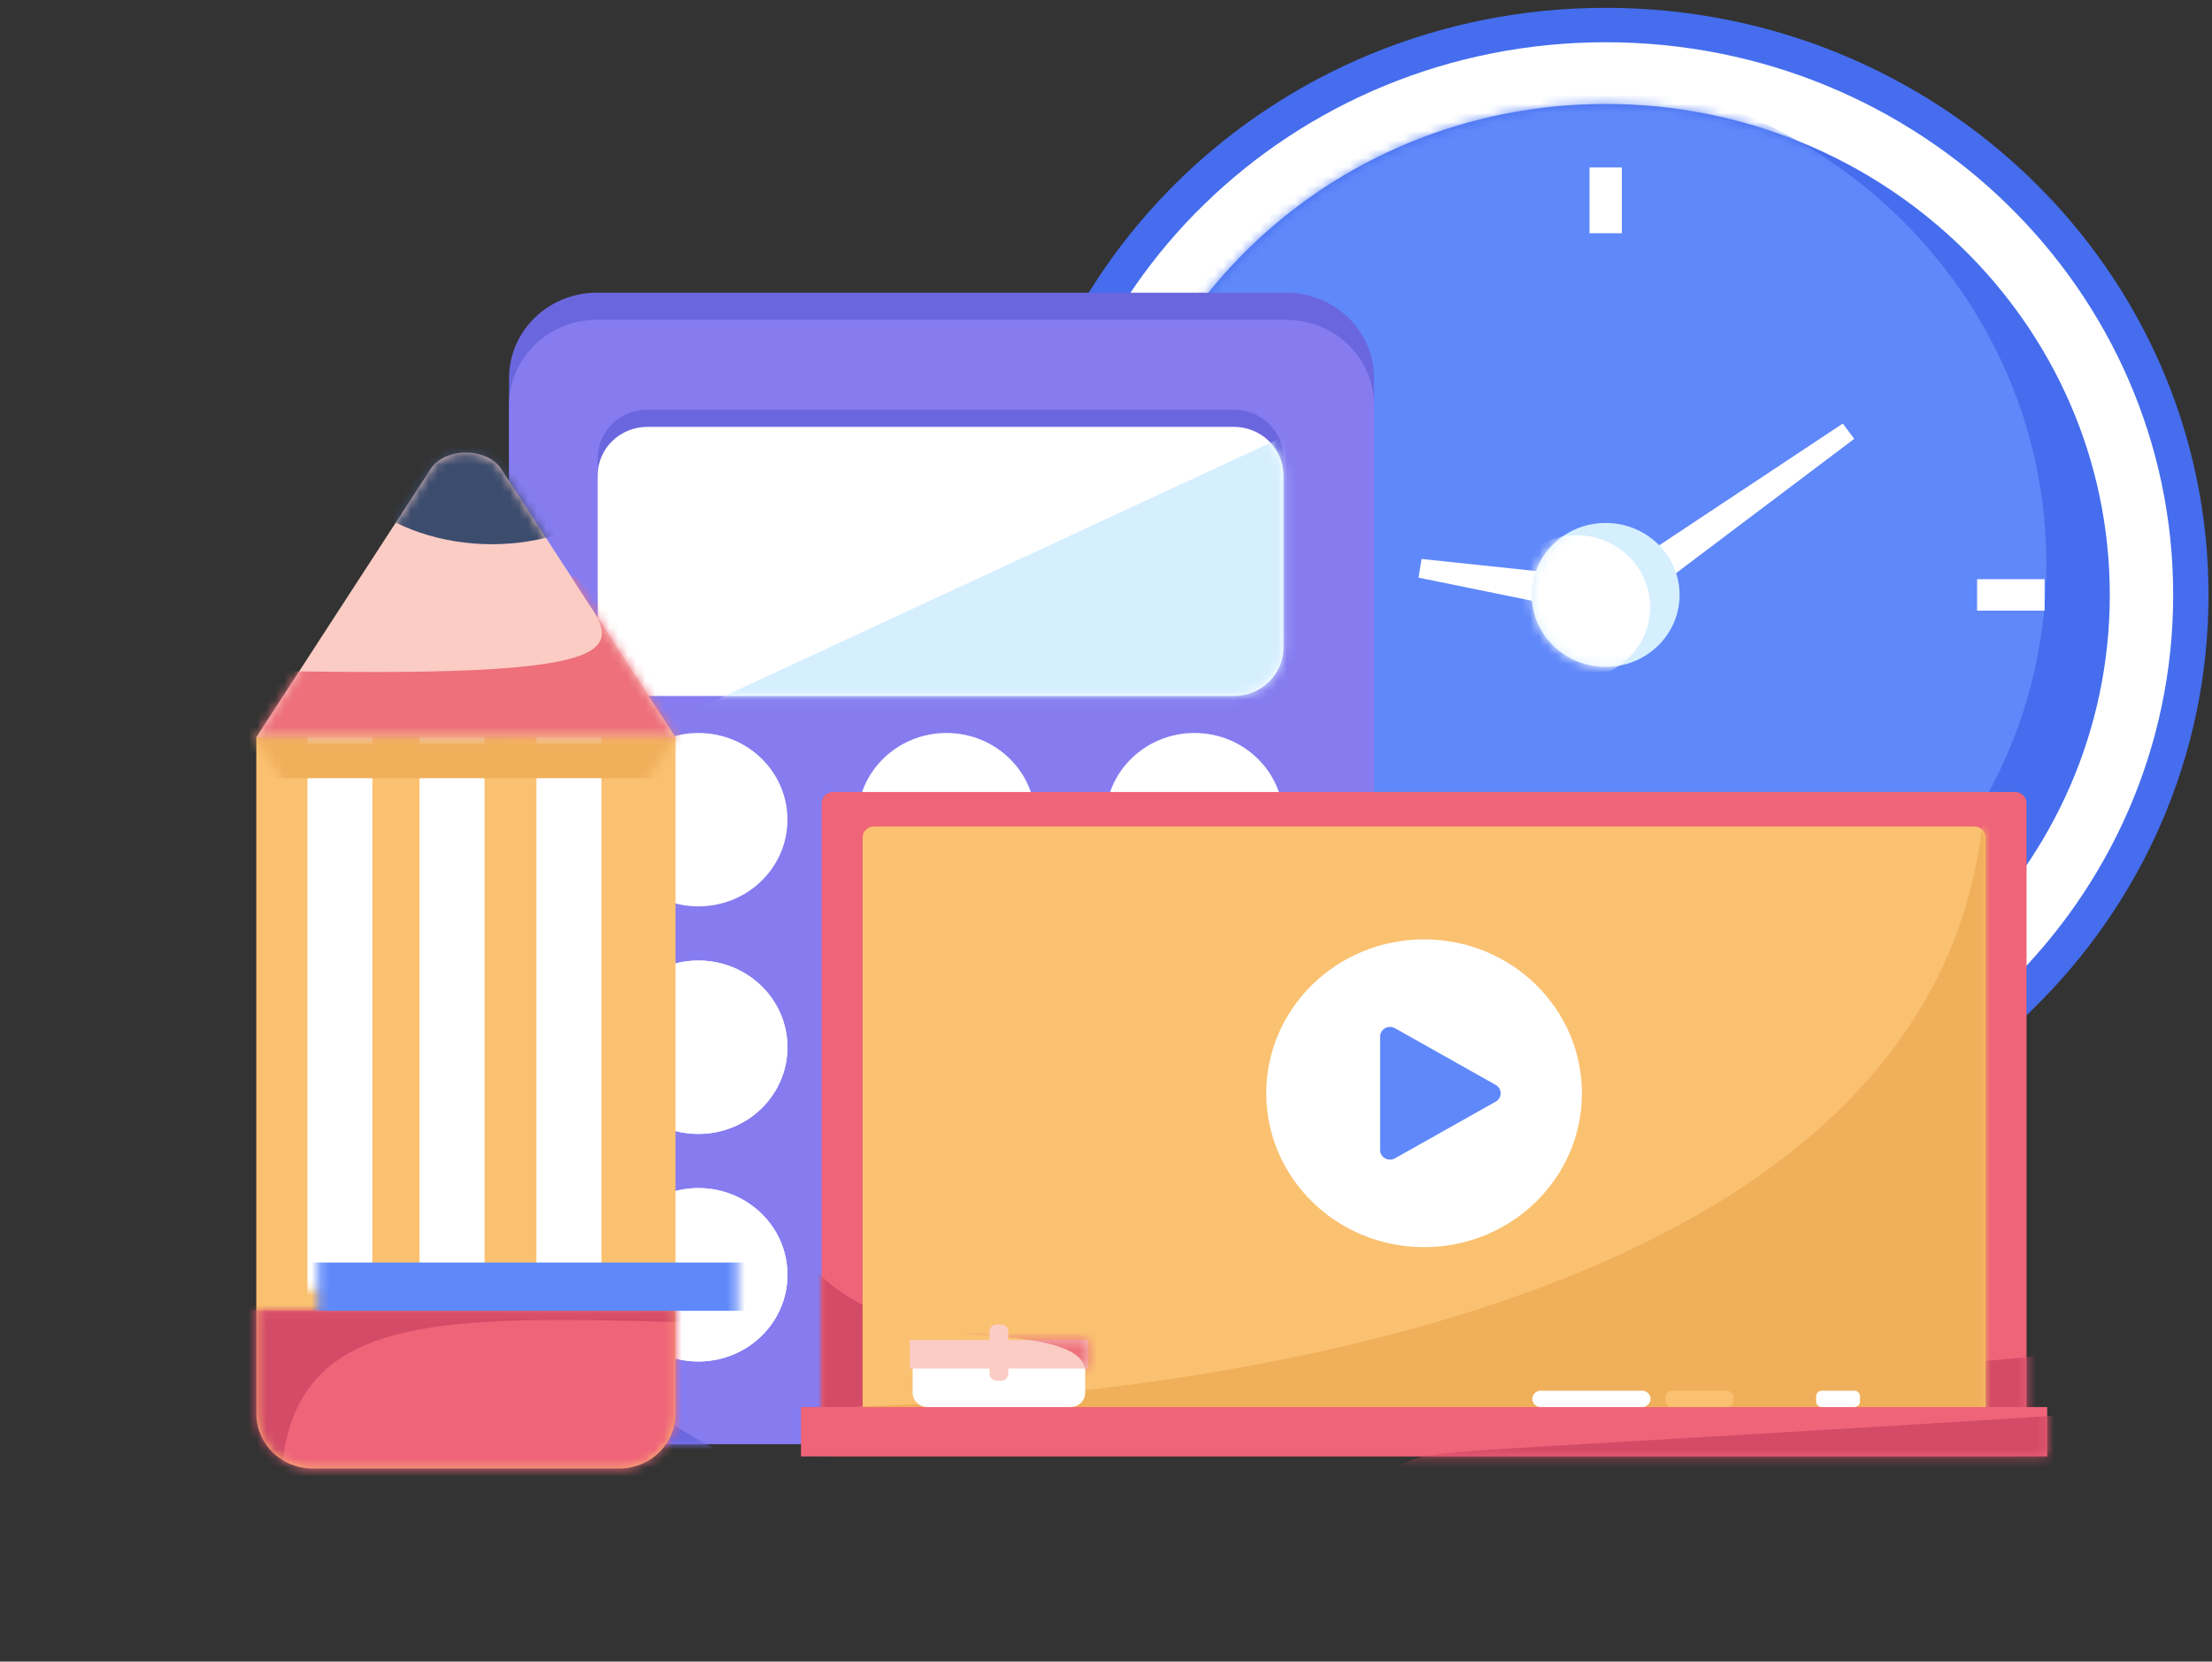 <svg xmlns="http://www.w3.org/2000/svg" width="245" height="184" viewBox="0 0 245 184" fill="none">
  <rect x="0" y="0" width="245" height="184" fill="#333333" stroke="none"/>
  <path d="M177.845 130.891C214.721 130.891 244.615 101.784 244.615 65.879C244.615 29.973 214.721 0.866 177.845 0.866C140.969 0.866 111.075 29.973 111.075 65.879C111.075 101.784 140.969 130.891 177.845 130.891Z" fill="#456DED"/>
  <path d="M177.845 127.079C212.559 127.079 240.701 99.679 240.701 65.879C240.701 32.078 212.559 4.678 177.845 4.678C143.131 4.678 114.989 32.078 114.989 65.879C114.989 99.679 143.131 127.079 177.845 127.079Z" fill="white"/>
  <path d="M177.845 120.242C208.681 120.242 233.679 95.903 233.679 65.878C233.679 35.854 208.681 11.515 177.845 11.515C147.009 11.515 122.012 35.854 122.012 65.878C122.012 95.903 147.009 120.242 177.845 120.242Z" fill="#456DED"/>
  <mask id="mask0_4584_2558" style="mask-type:luminance" maskUnits="userSpaceOnUse" x="122" y="11" width="112" height="110">
    <path d="M177.845 120.242C208.681 120.242 233.679 95.903 233.679 65.878C233.679 35.854 208.681 11.515 177.845 11.515C147.009 11.515 122.012 35.854 122.012 65.878C122.012 95.903 147.009 120.242 177.845 120.242Z" fill="white"/>
  </mask>
  <g mask="url(#mask0_4584_2558)">
    <path d="M170.824 116.829C201.66 116.829 226.657 92.489 226.657 62.465C226.657 32.441 201.66 8.102 170.824 8.102C139.988 8.102 114.99 32.441 114.99 62.465C114.99 92.489 139.988 116.829 170.824 116.829Z" fill="#5F88FA"/>
  </g>
  <path d="M157.117 63.966L157.454 61.898L178.432 64.112L177.771 68.177L157.117 63.966Z" fill="white"/>
  <path d="M204.109 46.903L205.372 48.596L178.409 68.916L175.925 65.586L204.109 46.903Z" fill="white"/>
  <path d="M179.633 18.546H176.057V25.826H179.633V18.546Z" fill="white"/>
  <path d="M179.633 105.931H176.057V113.211H179.633V105.931Z" fill="white"/>
  <path d="M226.457 64.137H218.981V67.62H226.457V64.137Z" fill="white"/>
  <path d="M136.709 64.137H129.233V67.62H136.709V64.137Z" fill="white"/>
  <path d="M177.845 73.848C182.365 73.848 186.029 70.28 186.029 65.878C186.029 61.477 182.365 57.909 177.845 57.909C173.325 57.909 169.66 61.477 169.66 65.878C169.66 70.28 173.325 73.848 177.845 73.848Z" fill="#D6EFFF"/>
  <mask id="mask1_4584_2558" style="mask-type:luminance" maskUnits="userSpaceOnUse" x="169" y="57" width="18" height="17">
    <path d="M177.845 73.848C182.365 73.848 186.029 70.28 186.029 65.878C186.029 61.477 182.365 57.909 177.845 57.909C173.325 57.909 169.66 61.477 169.66 65.878C169.66 70.28 173.325 73.848 177.845 73.848Z" fill="white"/>
  </mask>
  <g mask="url(#mask1_4584_2558)">
    <path d="M174.585 75.199C179.105 75.199 182.769 71.631 182.769 67.23C182.769 62.828 179.105 59.26 174.585 59.26C170.065 59.26 166.4 62.828 166.4 67.23C166.4 71.631 170.065 75.199 174.585 75.199Z" fill="white"/>
  </g>
  <path d="M142.468 156.916H66.108C63.528 156.916 61.054 155.92 59.23 154.146C57.406 152.372 56.382 149.966 56.382 147.458V41.869C56.382 39.361 57.406 36.955 59.23 35.181C61.054 33.408 63.528 32.411 66.108 32.411H142.468C143.745 32.411 145.01 32.656 146.19 33.131C147.37 33.606 148.442 34.303 149.345 35.181C150.249 36.059 150.965 37.102 151.454 38.25C151.942 39.397 152.194 40.627 152.194 41.869V147.458C152.194 148.7 151.942 149.93 151.454 151.078C150.965 152.225 150.249 153.268 149.345 154.146C148.442 155.024 147.37 155.721 146.19 156.196C145.01 156.672 143.745 156.916 142.468 156.916Z" fill="#6A67DE"/>
  <path d="M142.468 159.926H66.108C63.528 159.926 61.054 158.93 59.23 157.156C57.406 155.382 56.382 152.977 56.382 150.468V44.88C56.382 42.371 57.406 39.965 59.23 38.192C61.054 36.418 63.528 35.421 66.108 35.421H142.468C143.745 35.421 145.01 35.666 146.19 36.141C147.37 36.616 148.442 37.313 149.345 38.191C150.249 39.07 150.965 40.112 151.454 41.26C151.942 42.407 152.194 43.637 152.194 44.88V150.468C152.194 151.71 151.942 152.94 151.454 154.088C150.965 155.235 150.249 156.278 149.345 157.156C148.442 158.035 147.37 158.731 146.19 159.207C145.01 159.682 143.745 159.926 142.468 159.926Z" fill="#867CF0"/>
  <mask id="mask2_4584_2558" style="mask-type:luminance" maskUnits="userSpaceOnUse" x="56" y="35" width="97" height="125">
    <path d="M142.467 35.421H66.108C60.736 35.421 56.382 39.656 56.382 44.88V150.468C56.382 155.692 60.736 159.926 66.108 159.926H142.467C147.839 159.926 152.193 155.692 152.193 150.468V44.88C152.193 39.656 147.839 35.421 142.467 35.421Z" fill="white"/>
  </mask>
  <g mask="url(#mask2_4584_2558)">
    <path d="M47.456 138.662C61.722 94.574 39.082 173.672 118.986 165.892C198.891 158.112 40.532 184.478 40.532 184.478L30.204 156.916" fill="#6A67DE"/>
  </g>
  <path d="M136.645 75.169H71.715C70.991 75.169 70.274 75.031 69.605 74.762C68.936 74.493 68.328 74.098 67.816 73.601C67.304 73.103 66.898 72.512 66.621 71.862C66.344 71.212 66.201 70.514 66.201 69.811V50.723C66.201 50.019 66.343 49.321 66.62 48.67C66.897 48.02 67.303 47.428 67.815 46.93C68.327 46.432 68.935 46.037 69.604 45.768C70.273 45.499 70.991 45.36 71.715 45.361H136.645C137.369 45.36 138.087 45.499 138.756 45.768C139.425 46.037 140.033 46.432 140.545 46.93C141.057 47.428 141.463 48.02 141.74 48.67C142.017 49.321 142.159 50.019 142.159 50.723V69.806C142.16 70.51 142.017 71.208 141.741 71.859C141.464 72.51 141.058 73.101 140.545 73.599C140.033 74.097 139.425 74.492 138.756 74.762C138.087 75.031 137.369 75.169 136.645 75.169Z" fill="#6A67DE"/>
  <path d="M136.645 77.073H71.715C70.991 77.073 70.274 76.935 69.605 76.666C68.936 76.397 68.328 76.002 67.816 75.505C67.304 75.007 66.898 74.416 66.621 73.766C66.344 73.115 66.201 72.418 66.201 71.714V52.627C66.201 51.923 66.344 51.225 66.621 50.575C66.898 49.925 67.304 49.334 67.816 48.836C68.328 48.339 68.936 47.944 69.605 47.675C70.274 47.406 70.991 47.268 71.715 47.268H136.645C137.369 47.268 138.086 47.406 138.755 47.675C139.424 47.944 140.032 48.339 140.544 48.836C141.056 49.334 141.462 49.925 141.739 50.575C142.016 51.225 142.159 51.923 142.159 52.627V71.712C142.159 72.416 142.017 73.113 141.74 73.764C141.463 74.415 141.057 75.006 140.545 75.504C140.033 76.001 139.425 76.396 138.756 76.666C138.086 76.935 137.369 77.073 136.645 77.073Z" fill="white"/>
  <mask id="mask3_4584_2558" style="mask-type:luminance" maskUnits="userSpaceOnUse" x="66" y="47" width="77" height="31">
    <path d="M136.645 47.266H71.714C68.669 47.266 66.201 49.666 66.201 52.627V71.713C66.201 74.674 68.669 77.074 71.714 77.074H136.645C139.69 77.074 142.158 74.674 142.158 71.713V52.627C142.158 49.666 139.69 47.266 136.645 47.266Z" fill="white"/>
  </mask>
  <g mask="url(#mask3_4584_2558)">
    <path d="M144.511 47.266L63.941 84.635L144.733 88.741L150.06 60.265" fill="#D6EFFF"/>
  </g>
  <path d="M77.36 100.368C82.805 100.368 87.218 96.07 87.218 90.769C87.218 85.467 82.805 81.169 77.36 81.169C71.915 81.169 67.501 85.467 67.501 90.769C67.501 96.07 71.915 100.368 77.36 100.368Z" fill="white"/>
  <path d="M104.83 100.368C110.275 100.368 114.689 96.07 114.689 90.769C114.689 85.467 110.275 81.169 104.83 81.169C99.385 81.169 94.972 85.467 94.972 90.769C94.972 96.07 99.385 100.368 104.83 100.368Z" fill="white"/>
  <path d="M77.36 125.566C82.805 125.566 87.218 121.268 87.218 115.967C87.218 110.665 82.805 106.368 77.36 106.368C71.915 106.368 67.501 110.665 67.501 115.967C67.501 121.268 71.915 125.566 77.36 125.566Z" fill="white"/>
  <path d="M104.83 125.566C110.275 125.566 114.689 121.268 114.689 115.967C114.689 110.665 110.275 106.368 104.83 106.368C99.385 106.368 94.972 110.665 94.972 115.967C94.972 121.268 99.385 125.566 104.83 125.566Z" fill="white"/>
  <path d="M132.3 125.566C137.745 125.566 142.159 121.268 142.159 115.967C142.159 110.665 137.745 106.368 132.3 106.368C126.856 106.368 122.442 110.665 122.442 115.967C122.442 121.268 126.856 125.566 132.3 125.566Z" fill="white"/>
  <path d="M77.36 150.765C82.805 150.765 87.218 146.467 87.218 141.166C87.218 135.864 82.805 131.566 77.36 131.566C71.915 131.566 67.501 135.864 67.501 141.166C67.501 146.467 71.915 150.765 77.36 150.765Z" fill="white"/>
  <path d="M104.83 150.765C110.275 150.765 114.689 146.467 114.689 141.166C114.689 135.864 110.275 131.566 104.83 131.566C99.385 131.566 94.972 135.864 94.972 141.166C94.972 146.467 99.385 150.765 104.83 150.765Z" fill="white"/>
  <path d="M132.3 150.765C137.745 150.765 142.159 146.467 142.159 141.166C142.159 135.864 137.745 131.566 132.3 131.566C126.856 131.566 122.442 135.864 122.442 141.166C122.442 146.467 126.856 150.765 132.3 150.765Z" fill="white"/>
  <path d="M132.3 106.366C129.686 106.366 127.178 107.376 125.329 109.174C123.481 110.972 122.442 113.41 122.442 115.953V141.175C122.442 143.718 123.481 146.156 125.329 147.954C127.178 149.752 129.686 150.762 132.3 150.762C134.915 150.762 137.423 149.752 139.271 147.954C141.12 146.156 142.159 143.718 142.159 141.175V115.955C142.159 114.696 141.904 113.449 141.409 112.285C140.914 111.122 140.188 110.065 139.272 109.174C138.357 108.284 137.27 107.578 136.074 107.096C134.877 106.614 133.595 106.366 132.3 106.366Z" fill="#F0AF5B"/>
  <mask id="mask4_4584_2558" style="mask-type:luminance" maskUnits="userSpaceOnUse" x="122" y="106" width="21" height="45">
    <path d="M142.159 115.955C142.159 110.66 137.745 106.368 132.3 106.368C126.856 106.368 122.442 110.66 122.442 115.955V141.177C122.442 146.472 126.856 150.764 132.3 150.764C137.745 150.764 142.159 146.472 142.159 141.177V115.955Z" fill="white"/>
  </mask>
  <g mask="url(#mask4_4584_2558)">
    <path d="M149.339 128.566C148.009 129.863 104.834 162.563 104.834 162.563L138.3 159.926L143.626 136.501" fill="#FAC170"/>
  </g>
  <path d="M132.3 100.368C137.745 100.368 142.159 96.07 142.159 90.769C142.159 85.467 137.745 81.169 132.3 81.169C126.856 81.169 122.442 85.467 122.442 90.769C122.442 96.07 126.856 100.368 132.3 100.368Z" fill="white"/>
  <path d="M77.36 125.566C82.805 125.566 87.218 121.268 87.218 115.967C87.218 110.665 82.805 106.368 77.36 106.368C71.915 106.368 67.501 110.665 67.501 115.967C67.501 121.268 71.915 125.566 77.36 125.566Z" fill="white"/>
  <path d="M104.83 125.566C110.275 125.566 114.689 121.268 114.689 115.967C114.689 110.665 110.275 106.368 104.83 106.368C99.385 106.368 94.972 110.665 94.972 115.967C94.972 121.268 99.385 125.566 104.83 125.566Z" fill="white"/>
  <path d="M77.36 150.765C82.805 150.765 87.218 146.467 87.218 141.166C87.218 135.864 82.805 131.566 77.36 131.566C71.915 131.566 67.501 135.864 67.501 141.166C67.501 146.467 71.915 150.765 77.36 150.765Z" fill="white"/>
  <path d="M104.83 150.765C110.275 150.765 114.689 146.467 114.689 141.166C114.689 135.864 110.275 131.566 104.83 131.566C99.385 131.566 94.972 135.864 94.972 141.166C94.972 146.467 99.385 150.765 104.83 150.765Z" fill="white"/>
  <path d="M223.183 160.343H92.279C91.94 160.343 91.615 160.213 91.376 159.98C91.136 159.747 91.001 159.431 91.001 159.101V88.946C91.001 88.783 91.034 88.621 91.099 88.471C91.163 88.32 91.257 88.183 91.376 88.068C91.494 87.953 91.635 87.861 91.79 87.799C91.945 87.737 92.111 87.704 92.279 87.705H223.183C223.351 87.704 223.517 87.737 223.672 87.799C223.827 87.861 223.968 87.953 224.086 88.068C224.205 88.183 224.299 88.32 224.363 88.471C224.427 88.621 224.46 88.783 224.46 88.946V159.101C224.46 159.431 224.326 159.747 224.086 159.98C223.847 160.213 223.522 160.343 223.183 160.343Z" fill="#EF6479"/>
  <mask id="mask5_4584_2558" style="mask-type:luminance" maskUnits="userSpaceOnUse" x="91" y="87" width="134" height="74">
    <path d="M223.183 87.705H92.279C91.573 87.705 91.001 88.261 91.001 88.947V159.101C91.001 159.787 91.573 160.343 92.279 160.343H223.183C223.889 160.343 224.46 159.787 224.46 159.101V88.947C224.46 88.261 223.889 87.705 223.183 87.705Z" fill="white"/>
  </mask>
  <g mask="url(#mask5_4584_2558)">
    <path d="M88.716 138.11C98.493 161.282 221.684 150.936 227.216 149.971C232.748 149.006 235.525 163.22 235.525 163.22L130.621 186.109L78.557 163.22" fill="#D44B67"/>
  </g>
  <path d="M218.661 157.872H96.801C96.468 157.872 96.149 157.743 95.913 157.514C95.678 157.285 95.546 156.975 95.546 156.651V92.737C95.546 92.414 95.678 92.103 95.913 91.874C96.149 91.645 96.468 91.517 96.801 91.517H218.661C218.994 91.517 219.313 91.645 219.548 91.874C219.784 92.103 219.916 92.414 219.916 92.737V156.648C219.917 156.809 219.884 156.968 219.821 157.116C219.758 157.265 219.666 157.4 219.549 157.513C219.433 157.627 219.294 157.717 219.142 157.779C218.989 157.84 218.826 157.872 218.661 157.872Z" fill="#FAC170"/>
  <mask id="mask6_4584_2558" style="mask-type:luminance" maskUnits="userSpaceOnUse" x="95" y="91" width="125" height="67">
    <path d="M218.661 91.515H96.801C96.107 91.515 95.543 92.062 95.543 92.738V156.648C95.543 157.324 96.107 157.871 96.801 157.871H218.661C219.356 157.871 219.919 157.324 219.919 156.648V92.738C219.919 92.062 219.356 91.515 218.661 91.515Z" fill="white"/>
  </mask>
  <g mask="url(#mask6_4584_2558)">
    <path d="M219.921 85.841C218.666 157.872 88.721 155.815 88.721 155.815L106.462 173.051L219.921 177.89L246.115 139.791L222.911 84.157" fill="#F0AF5B"/>
  </g>
  <path d="M226.746 155.814H88.716V161.279H226.746V155.814Z" fill="#EF6479"/>
  <mask id="mask7_4584_2558" style="mask-type:luminance" maskUnits="userSpaceOnUse" x="88" y="155" width="139" height="7">
    <path d="M226.746 155.814H88.716V161.279H226.746V155.814Z" fill="white"/>
  </mask>
  <g mask="url(#mask7_4584_2558)">
    <path d="M233.512 156.401C156.536 161.278 159.633 160.246 154.93 162.242C150.227 164.237 214.579 172.1 214.579 172.1L233.254 166.203" fill="#D44B67"/>
  </g>
  <path d="M181.879 155.813H170.65C170.403 155.813 170.166 155.717 169.992 155.548C169.817 155.378 169.719 155.148 169.719 154.908C169.719 154.668 169.817 154.438 169.992 154.268C170.166 154.098 170.403 154.003 170.65 154.002H181.879C182.126 154.002 182.363 154.098 182.538 154.268C182.712 154.437 182.811 154.668 182.811 154.908C182.81 155.148 182.712 155.378 182.538 155.548C182.363 155.717 182.126 155.813 181.879 155.813Z" fill="white"/>
  <path d="M191.209 155.813H185.231C185.128 155.813 185.026 155.794 184.931 155.755C184.836 155.717 184.749 155.661 184.677 155.59C184.604 155.52 184.546 155.436 184.507 155.343C184.467 155.251 184.447 155.152 184.447 155.051V154.764C184.447 154.562 184.53 154.368 184.677 154.225C184.824 154.082 185.023 154.001 185.231 154.001H191.209C191.417 154.001 191.617 154.082 191.764 154.225C191.911 154.368 191.993 154.562 191.993 154.764V155.051C191.993 155.152 191.973 155.251 191.934 155.343C191.894 155.436 191.836 155.52 191.764 155.59C191.691 155.661 191.604 155.717 191.509 155.755C191.414 155.794 191.312 155.813 191.209 155.813Z" fill="#FAC170"/>
  <path d="M205.384 155.813H201.781C201.615 155.813 201.455 155.749 201.337 155.634C201.219 155.52 201.153 155.365 201.153 155.203V154.614C201.153 154.452 201.219 154.297 201.337 154.182C201.455 154.068 201.615 154.003 201.781 154.003H205.384C205.551 154.003 205.711 154.068 205.828 154.182C205.946 154.297 206.012 154.452 206.012 154.614V155.203C206.012 155.365 205.946 155.52 205.828 155.634C205.711 155.749 205.551 155.813 205.384 155.813Z" fill="white"/>
  <path d="M118.557 155.813H102.717C102.503 155.813 102.29 155.772 102.092 155.692C101.894 155.612 101.713 155.495 101.562 155.348C101.41 155.2 101.29 155.025 101.207 154.832C101.125 154.64 101.083 154.433 101.083 154.224V149.967H120.194V154.224C120.194 154.433 120.152 154.64 120.07 154.833C119.988 155.026 119.867 155.201 119.715 155.349C119.563 155.496 119.382 155.613 119.184 155.693C118.985 155.773 118.772 155.813 118.557 155.813Z" fill="white"/>
  <path d="M120.512 148.383H100.763V151.553H120.512V148.383Z" fill="#FACCC4"/>
  <mask id="mask8_4584_2558" style="mask-type:luminance" maskUnits="userSpaceOnUse" x="100" y="148" width="21" height="4">
    <path d="M120.512 148.383H100.763V151.553H120.512V148.383Z" fill="white"/>
  </mask>
  <g mask="url(#mask8_4584_2558)">
    <path d="M106.974 147.753C120.512 148.383 120.512 150.67 120.192 153.343C119.872 156.016 123.07 146.668 123.07 146.668L118.412 145.435L107.077 146.343" fill="#ED707B"/>
  </g>
  <path d="M110.876 152.891H110.398C110.293 152.891 110.189 152.871 110.091 152.832C109.994 152.793 109.906 152.735 109.831 152.663C109.757 152.591 109.698 152.505 109.658 152.41C109.617 152.315 109.597 152.214 109.597 152.111V147.448C109.597 147.345 109.617 147.244 109.658 147.149C109.698 147.054 109.757 146.968 109.831 146.896C109.906 146.824 109.994 146.766 110.091 146.727C110.189 146.688 110.293 146.667 110.398 146.667H110.876C111.089 146.667 111.293 146.75 111.443 146.896C111.594 147.042 111.678 147.241 111.678 147.448V152.111C111.678 152.318 111.594 152.517 111.443 152.663C111.293 152.809 111.089 152.891 110.876 152.891Z" fill="#FACCC4"/>
  <path d="M157.731 138.107C167.386 138.107 175.213 130.477 175.213 121.065C175.213 111.653 167.386 104.023 157.731 104.023C148.077 104.023 140.25 111.653 140.25 121.065C140.25 130.477 148.077 138.107 157.731 138.107Z" fill="white"/>
  <path d="M152.861 121.065V114.786C152.86 114.598 152.911 114.414 153.007 114.252C153.103 114.09 153.241 113.955 153.407 113.861C153.574 113.767 153.763 113.718 153.956 113.718C154.148 113.718 154.337 113.767 154.504 113.86L160.084 117L165.664 120.14C165.831 120.234 165.969 120.369 166.065 120.531C166.161 120.694 166.212 120.878 166.212 121.065C166.212 121.253 166.161 121.437 166.065 121.599C165.969 121.761 165.831 121.896 165.664 121.99L160.084 125.13L154.504 128.27C154.337 128.363 154.148 128.413 153.956 128.413C153.763 128.412 153.574 128.363 153.407 128.269C153.241 128.175 153.103 128.041 153.007 127.878C152.911 127.716 152.86 127.532 152.861 127.345V121.065Z" fill="#5F88FA"/>
  <path d="M28.387 81.643H74.82V156.539C74.821 157.338 74.659 158.128 74.346 158.866C74.032 159.603 73.572 160.274 72.992 160.838C72.412 161.403 71.724 161.851 70.966 162.157C70.207 162.463 69.395 162.621 68.574 162.621H34.63C32.973 162.619 31.385 161.977 30.214 160.837C29.044 159.696 28.387 158.151 28.387 156.539V81.643Z" fill="#FAC170"/>
  <mask id="mask9_4584_2558" style="mask-type:luminance" maskUnits="userSpaceOnUse" x="51" y="61" width="47" height="82">
    <path d="M97.649 142.829H51.211V67.933C51.21 67.135 51.371 66.344 51.685 65.606C51.998 64.869 52.458 64.198 53.038 63.634C53.618 63.069 54.307 62.621 55.065 62.315C55.823 62.009 56.636 61.852 57.457 61.851H91.4C93.058 61.852 94.647 62.493 95.819 63.634C96.99 64.775 97.647 66.321 97.647 67.933V142.829H97.649Z" fill="white"/>
  </mask>
  <g mask="url(#mask9_4584_2558)">
    <path d="M66.615 76.209H59.416V148.264H66.615V76.209Z" fill="white"/>
  </g>
  <mask id="mask10_4584_2558" style="mask-type:luminance" maskUnits="userSpaceOnUse" x="25" y="61" width="47" height="82">
    <path d="M71.753 142.829H25.319V67.933C25.318 67.135 25.479 66.344 25.793 65.606C26.106 64.869 26.566 64.198 27.146 63.634C27.726 63.069 28.415 62.621 29.173 62.315C29.931 62.009 30.744 61.852 31.565 61.851H65.507C67.165 61.852 68.754 62.493 69.925 63.634C71.097 64.775 71.754 66.321 71.753 67.933V142.829Z" fill="white"/>
  </mask>
  <g mask="url(#mask10_4584_2558)">
    <path d="M53.668 76.209H46.469V148.264H53.668V76.209Z" fill="white"/>
  </g>
  <mask id="mask11_4584_2558" style="mask-type:luminance" maskUnits="userSpaceOnUse" x="0" y="61" width="47" height="82">
    <path d="M46.913 142.829H0.477V67.933C0.476 66.321 1.134 64.775 2.305 63.634C3.476 62.493 5.066 61.852 6.723 61.851H40.667C41.488 61.852 42.3 62.009 43.059 62.315C43.817 62.621 44.505 63.069 45.085 63.634C45.665 64.198 46.125 64.869 46.439 65.606C46.752 66.344 46.914 67.135 46.913 67.933V142.829Z" fill="white"/>
  </mask>
  <g mask="url(#mask11_4584_2558)">
    <path d="M41.248 76.209H34.05V148.264H41.248V76.209Z" fill="white"/>
  </g>
  <mask id="mask12_4584_2558" style="mask-type:luminance" maskUnits="userSpaceOnUse" x="28" y="81" width="47" height="82">
    <path d="M28.387 81.643H74.82V156.539C74.821 157.338 74.659 158.128 74.346 158.866C74.032 159.603 73.572 160.274 72.992 160.838C72.412 161.403 71.724 161.851 70.966 162.157C70.207 162.463 69.395 162.621 68.574 162.621H34.63C32.973 162.619 31.385 161.977 30.214 160.837C29.044 159.696 28.387 158.151 28.387 156.539V81.643Z" fill="white"/>
  </mask>
  <g mask="url(#mask12_4584_2558)">
    <path d="M82.804 145.154H20.705V168.908H82.804V145.154Z" fill="#EF6479"/>
    <mask id="mask13_4584_2558" style="mask-type:luminance" maskUnits="userSpaceOnUse" x="20" y="145" width="63" height="24">
      <path d="M82.804 145.154H20.705V168.908H82.804V145.154Z" fill="white"/>
    </mask>
    <g mask="url(#mask13_4584_2558)">
      <path d="M31.108 166.504C30.603 145.154 47.007 145.69 76.28 146.427C105.553 147.164 59.415 132.667 59.415 132.667L17.328 139.301L20.704 155.027L23.285 159.696" fill="#D44B67"/>
    </g>
  </g>
  <mask id="mask14_4584_2558" style="mask-type:luminance" maskUnits="userSpaceOnUse" x="35" y="122" width="47" height="82">
    <path d="M81.668 203.32H35.232V128.423C35.231 127.625 35.393 126.834 35.706 126.097C36.02 125.359 36.48 124.689 37.06 124.124C37.64 123.559 38.329 123.111 39.087 122.805C39.845 122.499 40.657 122.342 41.478 122.341H75.421C76.242 122.342 77.055 122.499 77.813 122.805C78.571 123.111 79.26 123.559 79.84 124.124C80.42 124.689 80.88 125.359 81.193 126.097C81.507 126.834 81.668 127.625 81.668 128.423V203.32Z" fill="white"/>
  </mask>
  <g mask="url(#mask14_4584_2558)">
    <path d="M83.303 139.809H26.748V145.154H83.303V139.809Z" fill="#5F88FA"/>
  </g>
  <path d="M51.602 50.114C53.27 50.114 54.79 50.818 55.508 51.921L74.822 81.643H28.387L47.701 51.921C48.415 50.818 49.934 50.114 51.602 50.114Z" fill="#FACCC4"/>
  <mask id="mask15_4584_2558" style="mask-type:luminance" maskUnits="userSpaceOnUse" x="28" y="50" width="47" height="32">
    <path d="M51.602 50.114C53.27 50.114 54.79 50.818 55.508 51.921L74.822 81.643H28.387L47.701 51.921C48.415 50.818 49.934 50.114 51.602 50.114Z" fill="white"/>
  </mask>
  <g mask="url(#mask15_4584_2558)">
    <path d="M25.807 74.186C73.755 75.415 68.303 71.618 63.865 64.788C59.428 57.958 88.645 88.929 88.645 88.929C88.645 88.929 84.103 91.632 83.344 91.632C82.585 91.632 23.286 85 23.286 85L25.052 69.028" fill="#ED707B"/>
  </g>
  <mask id="mask16_4584_2558" style="mask-type:luminance" maskUnits="userSpaceOnUse" x="28" y="81" width="47" height="33">
    <path d="M51.464 113.17C49.795 113.17 48.276 112.467 47.558 111.363L28.248 81.643H74.684L55.368 111.363C54.651 112.47 53.131 113.17 51.464 113.17Z" fill="white"/>
  </mask>
  <g mask="url(#mask16_4584_2558)">
    <path d="M84.135 77.107H18.931V86.177H84.135V77.107Z" fill="#F0AF5B"/>
  </g>
  <mask id="mask17_4584_2558" style="mask-type:luminance" maskUnits="userSpaceOnUse" x="28" y="50" width="47" height="32">
    <path d="M51.602 50.114C53.27 50.114 54.79 50.818 55.508 51.921L74.822 81.643H28.387L47.701 51.921C48.415 50.818 49.934 50.114 51.602 50.114Z" fill="white"/>
  </mask>
  <g mask="url(#mask17_4584_2558)">
    <path d="M54.477 60.264C65.712 60.264 74.82 53.013 74.82 44.068C74.82 35.123 65.712 27.873 54.477 27.873C43.242 27.873 34.133 35.123 34.133 44.068C34.133 53.013 43.242 60.264 54.477 60.264Z" fill="#3B4C6D"/>
  </g>
</svg>